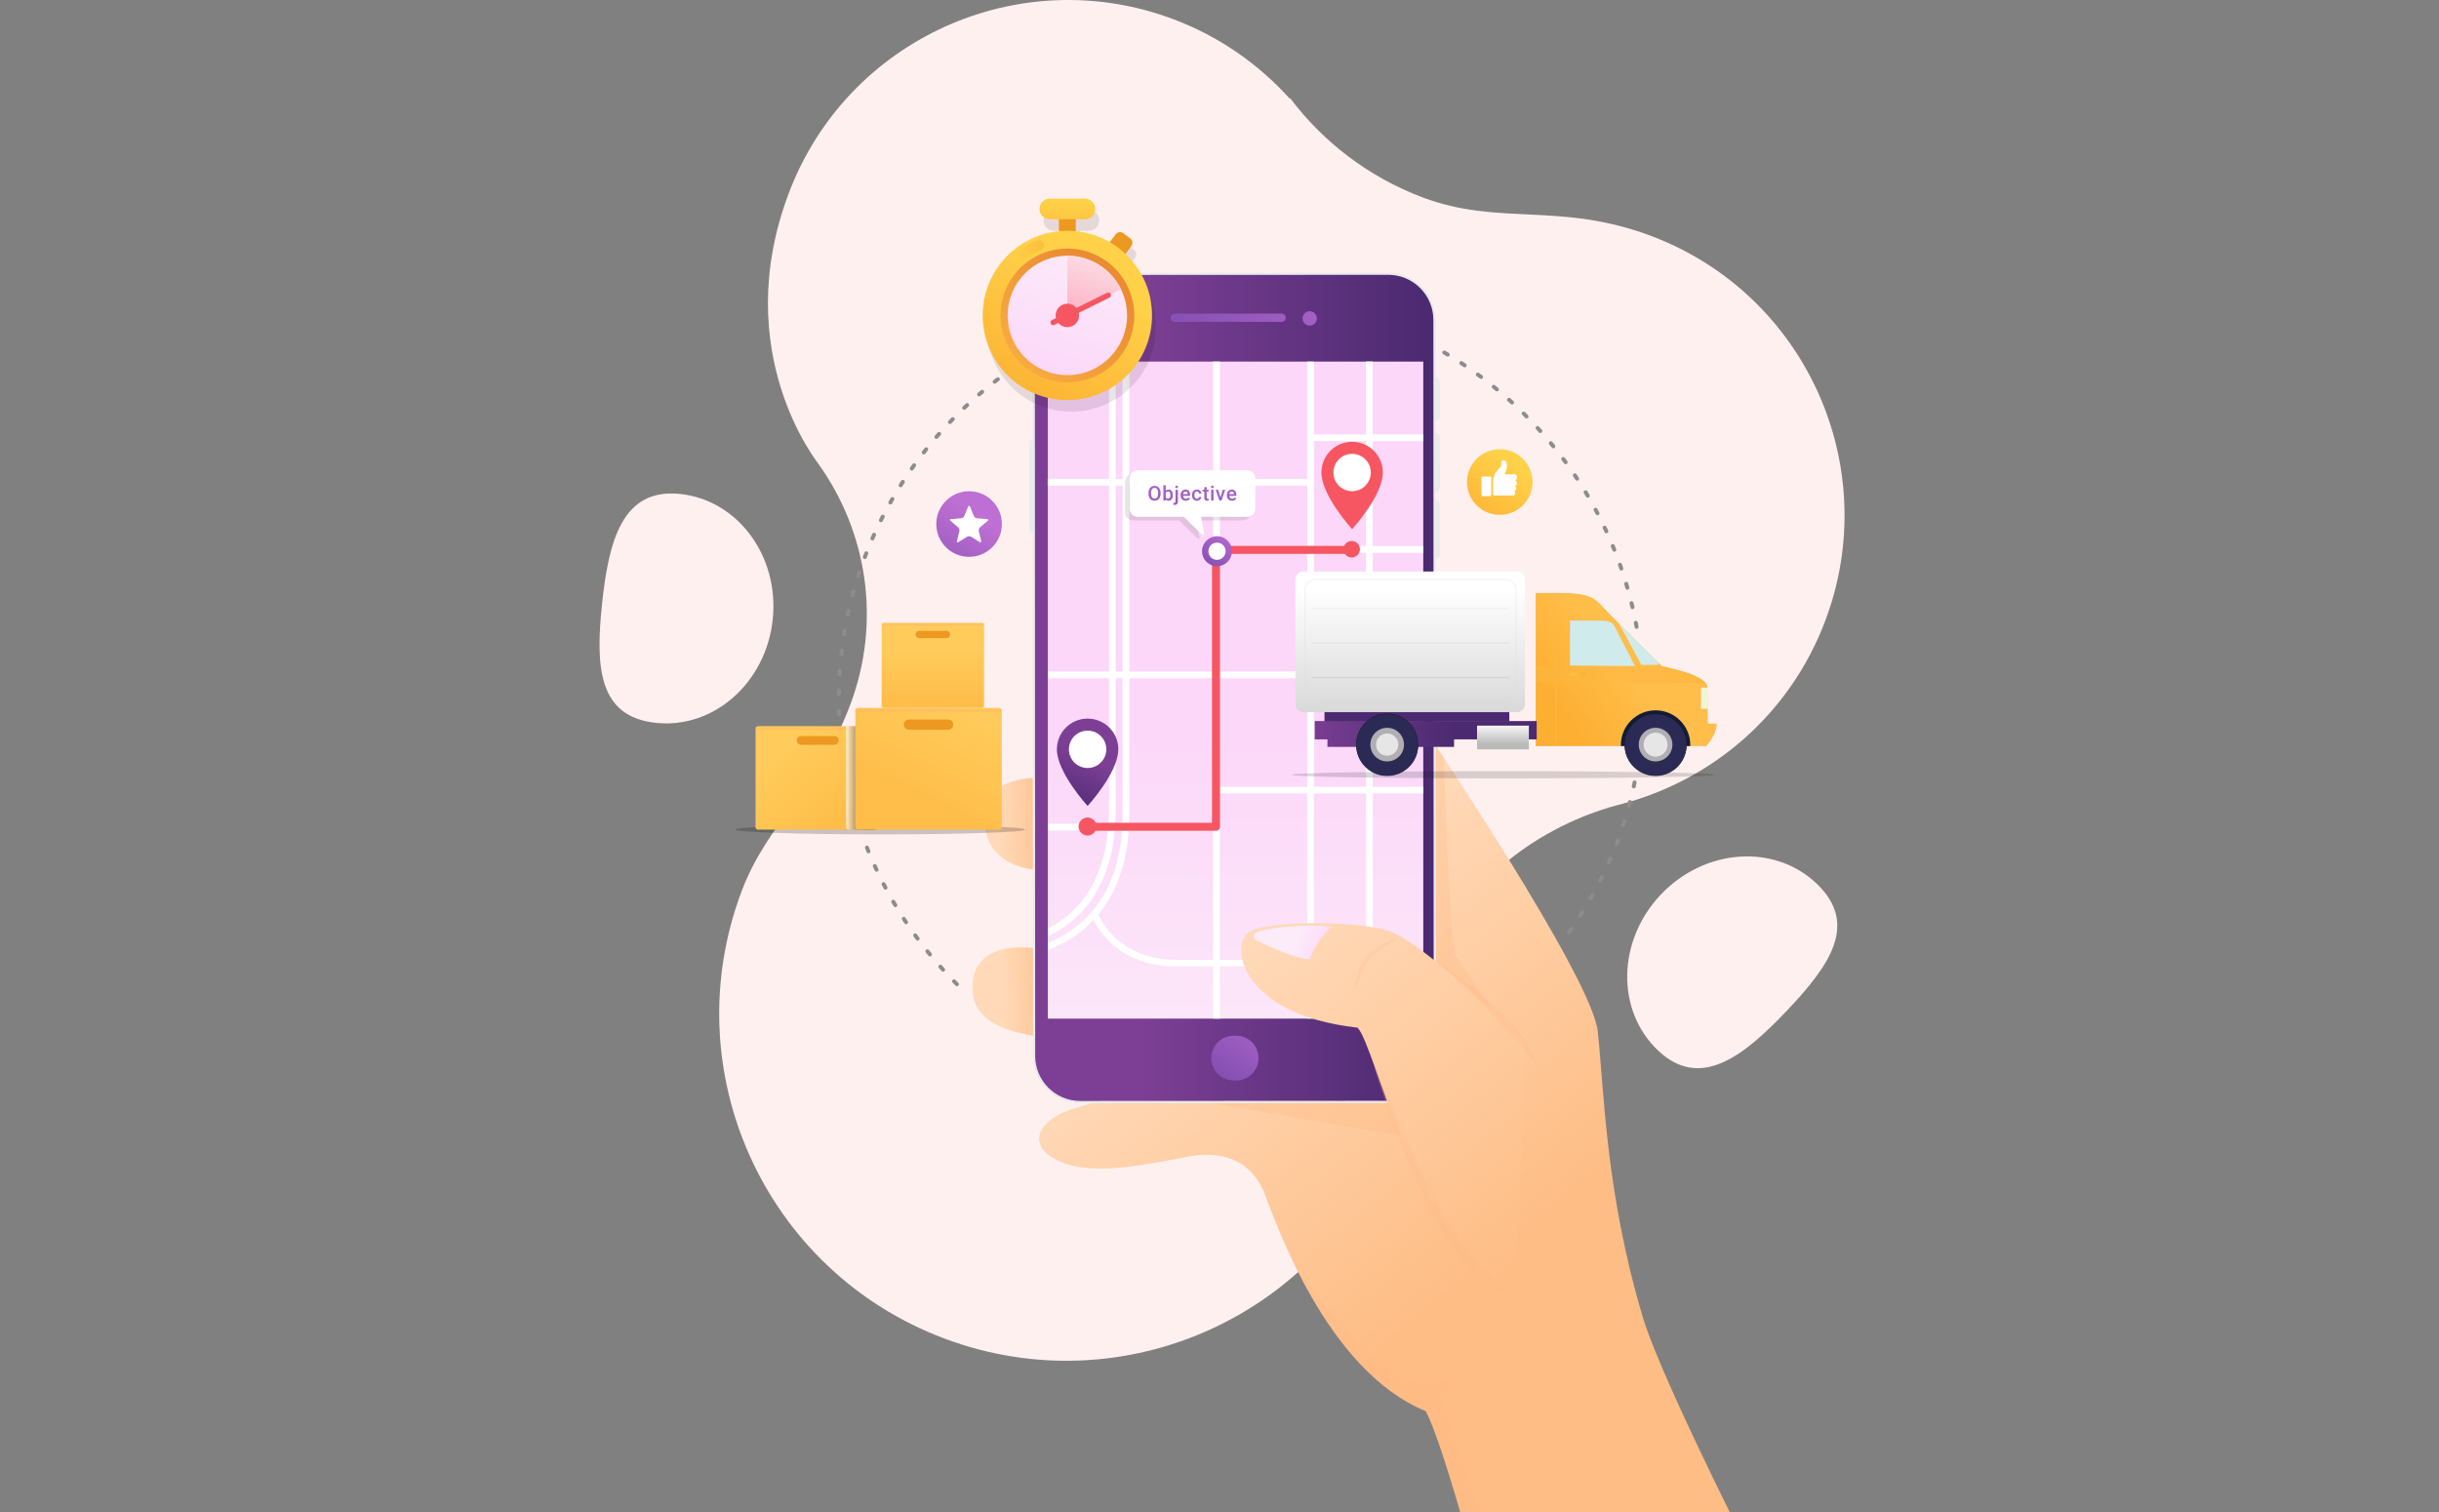 <svg width="358" height="222" viewBox="0 0 358 222" fill="none" xmlns="http://www.w3.org/2000/svg">
<rect x="0" y="0" width="358" height="222" fill="#808080" stroke="none"/>
<path d="M189.39 14.443C194.218 20.811 200.808 25.965 208.847 28.992C220.035 33.201 228.999 29.608 242.34 34.629C265.004 43.16 276.454 68.438 267.923 91.103C262.752 104.852 251.403 114.439 238.221 117.977C238.212 118.064 217.603 121.974 210.075 141.982C206.787 150.712 207.513 157.956 204.209 166.744C194.297 193.079 164.919 206.392 138.584 196.48C112.242 186.568 98.934 157.191 108.847 130.854C112.728 120.54 120.095 115.954 124.806 103.438C129.448 91.106 127.21 77.887 120.03 67.958C120.065 67.91 106.962 51.784 115.758 28.412C124.287 5.752 149.567 -5.709 172.238 2.823C179.007 5.37 184.75 9.435 189.288 14.459C189.319 14.45 189.355 14.446 189.39 14.443Z" fill="#FFF0F0"/>
<path d="M214.344 222C212.235 214.764 210.459 209.397 209.282 207.153C194.547 201.157 187.142 179.037 185.565 175.115C183.987 171.193 180.474 168.706 174.561 169.769C168.652 170.835 160.697 172.728 155.621 170.535C150.521 168.334 152.016 164.328 158.014 162.604C164.007 160.882 174.498 156.503 174.498 156.503L178.565 121.025C178.565 121.025 203.875 102.749 209.688 107.89C209.688 107.89 233.607 143.423 234.512 151.337C235.49 160.29 235.639 174.853 241.089 193.208C242.636 198.416 247.598 209.213 253.902 222H214.344Z" fill="url(#paint0_linear_878_10260)"/>
<path opacity="0.3" d="M209.69 107.89C209.69 107.89 210.542 109.153 211.926 111.25C212.215 120.338 212.9 138.902 213.695 140.249C214.75 142.034 219.14 148.239 219.14 148.239C219.14 148.239 211.213 141.352 207.762 138.572C205.023 136.362 206.178 115.491 206.767 106.983C207.977 106.987 208.98 107.26 209.69 107.89Z" fill="#FEB783"/>
<path opacity="0.3" d="M176.212 160.547L176.392 158.958L202.847 159.244L205.583 166.723L174.288 161.332C175.471 160.854 176.212 160.547 176.212 160.547Z" fill="#FEB783"/>
<path d="M151.843 114.2C151.843 114.2 144.804 114.09 144.489 119.488C144.175 124.889 147.808 127.236 151.829 127.647L153.038 127.643L152.931 114.51L151.843 114.2Z" fill="url(#paint1_linear_878_10260)"/>
<path d="M151.951 139.22C151.951 139.22 142.536 137.57 142.741 145.202C142.9 151.175 150.436 151.645 152.211 152.214L153.702 152.017L153.074 139.734L151.951 139.22Z" fill="url(#paint2_linear_878_10260)"/>
<path opacity="0.2" d="M203.156 201.021C204.375 198.559 208.203 197.383 208.348 197.363L208.53 197.421C208.53 197.421 204.735 199.367 203.559 201.455C203.41 201.725 203.199 202.232 202.986 202.783C202.934 202.672 202.878 202.554 202.828 202.46C202.759 202.431 202.693 202.395 202.626 202.368C202.761 201.928 202.932 201.473 203.156 201.021Z" fill="#FEB783"/>
<path d="M203.782 40.012C207.607 40.01 210.72 43.122 210.724 46.948L210.77 154.988C210.775 158.814 207.663 161.928 203.837 161.928L158.554 161.947C154.728 161.952 151.616 158.842 151.614 155.014L151.568 46.976C151.563 43.148 154.673 40.037 158.499 40.033L203.782 40.012Z" fill="#EBEBEB"/>
<path d="M151.063 77.397C151.066 77.852 151.294 78.222 151.575 78.219C151.857 78.224 152.084 77.851 152.082 77.393L152.077 65.263C152.08 64.807 151.848 64.435 151.568 64.436C151.286 64.438 151.061 64.807 151.059 65.263L151.063 77.397Z" fill="#EBEBEB"/>
<path d="M210.431 81.206C210.431 81.66 210.646 82.032 210.91 82.032C211.173 82.03 211.389 81.66 211.389 81.206L211.384 74.184C211.384 73.73 211.168 73.359 210.905 73.359C210.642 73.359 210.427 73.73 210.427 74.186L210.431 81.206Z" fill="#EBEBEB"/>
<path d="M210.426 71.432C210.426 71.887 210.642 72.258 210.905 72.258C211.169 72.256 211.383 71.885 211.384 71.432L211.38 64.411C211.382 63.957 211.163 63.586 210.901 63.586C210.636 63.586 210.424 63.957 210.424 64.411L210.426 71.432Z" fill="#EBEBEB"/>
<path d="M210.422 60.97C210.422 61.423 210.638 61.795 210.901 61.794C211.165 61.795 211.379 61.422 211.378 60.97L211.376 56.29C211.377 55.836 211.16 55.464 210.897 55.465C210.634 55.465 210.419 55.836 210.418 56.29L210.422 60.97Z" fill="#EBEBEB"/>
<path d="M151.944 155.014C151.944 158.652 154.921 161.622 158.554 161.622L203.836 161.598C207.471 161.598 210.443 158.623 210.441 154.986L210.394 46.947C210.39 43.312 207.417 40.34 203.782 40.344L158.499 40.363C154.863 40.365 151.891 43.338 151.896 46.974L151.944 155.014Z" fill="url(#paint3_linear_878_10260)"/>
<path d="M188.73 46.642C188.73 46.972 188.452 47.243 188.108 47.242L172.438 47.248C172.097 47.25 171.817 46.983 171.817 46.645C171.817 46.315 172.094 46.044 172.438 46.044L188.108 46.037C188.451 46.038 188.731 46.308 188.73 46.642Z" fill="url(#paint4_linear_878_10260)"/>
<path d="M193.294 46.743C193.294 47.328 192.822 47.797 192.242 47.801C191.658 47.8 191.188 47.328 191.188 46.746C191.188 46.166 191.658 45.692 192.242 45.692C192.822 45.692 193.294 46.164 193.294 46.743Z" fill="url(#paint5_linear_878_10260)"/>
<path d="M181.444 152.044C182.322 152.044 183.148 152.383 183.766 152.999C184.387 153.622 184.726 154.447 184.728 155.322C184.728 156.2 184.389 157.023 183.768 157.645C183.149 158.268 182.326 158.607 181.447 158.609H181.079C179.269 158.612 177.793 157.135 177.793 155.325C177.793 153.516 179.263 152.042 181.074 152.045L181.444 152.044Z" fill="url(#paint6_linear_878_10260)"/>
<path opacity="0.2" d="M212.395 207.901C212.85 209.258 214.807 214.734 217.427 222H214.343C212.234 214.764 210.459 209.397 209.282 207.153C200.42 203.545 194.213 194.109 190.327 186.304C193.672 190.83 200.83 200.011 205.361 202.115C209.62 204.093 214.14 202.335 214.731 202.088C214.236 202.303 211.038 203.861 212.395 207.901Z" fill="#FEB783"/>
<path d="M208.909 53.082H153.797V149.532H208.909V53.082Z" fill="url(#paint7_linear_878_10260)"/>
<path d="M208.892 64.757V63.771H201.491V53.072L200.504 53.073V63.771H192.861V53.077H191.875V70.305H179.056V53.083H178.069V70.305H165.761V53.089H164.774V70.305H163.771V53.089L162.784 53.09V70.305H153.783V71.291H162.784V98.575H153.796V99.562H162.784V118.874C162.784 119.578 162.759 120.26 162.716 120.929H153.805V121.915H162.635C161.961 128.785 158.933 133.668 153.811 136.31L153.812 137.452C159.555 134.728 162.928 129.449 163.626 121.916H164.691C164.292 127.543 162.399 131.978 159.043 135.116C157.575 136.489 155.815 137.591 153.812 138.421V139.489C156.083 138.6 158.067 137.377 159.716 135.836C159.985 135.584 160.243 135.323 160.494 135.057C161.779 137.507 165.137 141.886 172.726 141.886H178.068V149.535H179.054V141.886H191.875V149.53H192.861V141.886H200.504V149.526L201.491 149.525V141.886H208.926V140.899H201.491V116.49H208.914V115.504H201.491V99.561H208.907L208.906 98.574H201.491V81.153H208.9L208.899 80.167H201.491V64.757H208.892ZM163.771 71.29H164.774V98.574H163.771V71.29ZM163.704 120.928C163.745 120.259 163.771 119.576 163.771 118.873V99.561H164.774V119.612C164.774 120.058 164.765 120.496 164.748 120.928H163.704ZM178.07 140.898H172.728C165.294 140.898 162.24 136.423 161.201 134.259C163.835 131.087 165.336 126.949 165.68 121.914H178.07V140.898ZM178.07 120.928H165.736C165.754 120.496 165.761 120.057 165.761 119.612V99.561H178.069L178.07 120.928ZM178.07 98.574H165.761V71.29H178.069L178.07 98.574ZM179.056 71.29H191.876V80.166H179.056V71.29ZM179.056 81.153H191.876V97.147C191.174 97.329 190.626 97.876 190.44 98.575H179.056V81.153ZM191.876 140.898H179.056V116.49H191.876V140.898ZM191.876 115.504H179.056V99.561H190.427C190.601 100.279 191.16 100.845 191.875 101.03L191.876 115.504ZM192.38 100.116C192.195 100.116 192.025 100.063 191.876 99.978C191.705 99.881 191.564 99.737 191.473 99.562C191.399 99.42 191.35 99.26 191.35 99.089C191.35 98.902 191.406 98.728 191.494 98.575C191.585 98.419 191.715 98.289 191.874 98.199C192.023 98.115 192.193 98.062 192.378 98.062C192.553 98.062 192.716 98.11 192.861 98.188C193.027 98.278 193.167 98.412 193.263 98.575C193.35 98.728 193.405 98.901 193.405 99.089C193.405 99.26 193.36 99.42 193.284 99.562C193.189 99.744 193.043 99.893 192.862 99.99C192.719 100.068 192.555 100.116 192.38 100.116ZM200.505 140.898H192.862V116.49H200.505V140.898ZM200.505 115.504H192.862V101.037C193.586 100.857 194.154 100.287 194.331 99.561H200.505V115.504ZM200.505 98.574H194.318C194.132 97.868 193.573 97.317 192.863 97.139V81.153H200.506L200.505 98.574ZM200.505 80.167H192.862V64.757H200.505V80.167Z" fill="white"/>
<path d="M223.881 153.123C223.881 153.123 209.173 138.346 203.816 136.665C198.85 135.106 187.066 135.162 183.643 136.628C180.386 138.024 181.404 148.852 199.261 150.864C201.871 153.457 207.264 180.834 222.404 191.398L223.881 153.123Z" fill="url(#paint8_linear_878_10260)"/>
<path opacity="0.2" d="M206.823 167.997C210.356 176.395 215.386 185.651 222.801 190.826C222.801 190.826 217.985 188.96 215.246 185.57C208.425 177.126 204.978 166.221 202.282 158.663L201.597 156.256C201.597 156.259 205.234 164.223 206.823 167.997Z" fill="#FEB783"/>
<path opacity="0.2" d="M225.751 156.524L223.387 153.615C223.308 153.538 215.899 145.165 209.704 140.338C209.704 140.338 214.61 143.462 216.708 145.357C220.861 149.111 221.257 149.433 222.381 150.743C224.994 153.787 225.751 156.524 225.751 156.524Z" fill="#FEB783"/>
<path d="M184.602 136.755C187.211 135.942 192.892 135.687 195.573 136.04C193.813 137.214 192.59 139.804 192.297 140.785C190.903 140.968 186.294 139.073 184.282 137.931C183.763 137.596 184.081 136.918 184.602 136.755Z" fill="url(#paint9_linear_878_10260)"/>
<path opacity="0.2" d="M205.294 137.734C205.294 137.734 201.497 139.679 200.324 141.766C199.87 142.577 198.891 145.463 198.891 145.463C198.891 145.463 198.926 143.335 199.918 141.334C201.137 138.87 204.965 137.696 205.11 137.676L205.294 137.734Z" fill="#FEB783"/>
<path d="M193.956 69.365C193.956 72.755 198.465 77.68 198.465 77.68C198.465 77.68 202.973 72.784 202.973 69.365C202.973 66.875 200.956 64.857 198.465 64.857C195.974 64.857 193.956 66.876 193.956 69.365Z" fill="#F65662"/>
<path d="M198.464 72.109C199.979 72.109 201.208 70.88 201.208 69.365C201.208 67.85 199.979 66.622 198.464 66.622C196.949 66.622 195.72 67.85 195.72 69.365C195.72 70.88 196.949 72.109 198.464 72.109Z" fill="white"/>
<path d="M199.61 80.629C199.61 81.296 199.069 81.838 198.401 81.838C197.732 81.838 197.191 81.296 197.191 80.629C197.191 79.961 197.732 79.419 198.401 79.419C199.069 79.419 199.61 79.961 199.61 80.629Z" fill="#F65662"/>
<path d="M155.131 109.998C155.131 113.388 159.641 118.312 159.641 118.312C159.641 118.312 164.149 113.415 164.149 109.998C164.149 107.509 162.131 105.489 159.641 105.489C157.15 105.489 155.131 107.509 155.131 109.998Z" fill="url(#paint10_linear_878_10260)"/>
<path d="M156.897 109.998C156.897 111.513 158.125 112.742 159.641 112.742C161.157 112.742 162.385 111.513 162.385 109.998C162.385 108.483 161.157 107.254 159.641 107.254C158.124 107.254 156.897 108.483 156.897 109.998Z" fill="white"/>
<path d="M159.632 122.654C160.361 122.654 160.952 122.063 160.952 121.334C160.952 120.605 160.361 120.014 159.632 120.014C158.903 120.014 158.312 120.605 158.312 121.334C158.312 122.063 158.903 122.654 159.632 122.654Z" fill="#F65662"/>
<path d="M178.487 80.132C178.163 80.132 177.901 80.395 177.901 80.719C177.901 80.719 177.901 119.644 177.901 120.785C176.801 120.785 160.371 120.785 160.371 120.785C160.047 120.785 159.784 121.048 159.784 121.372C159.784 121.696 160.047 121.958 160.371 121.958H178.487C178.811 121.958 179.074 121.696 179.074 121.372C179.074 121.372 179.074 82.445 179.074 81.306C180.176 81.306 197.536 81.306 197.536 81.306C197.86 81.306 198.122 81.043 198.122 80.719C198.122 80.395 197.86 80.132 197.536 80.132H178.487Z" fill="#F65662"/>
<path d="M178.634 83.122C179.849 83.122 180.834 82.137 180.834 80.922C180.834 79.707 179.849 78.722 178.634 78.722C177.419 78.722 176.434 79.707 176.434 80.922C176.434 82.137 177.419 83.122 178.634 83.122Z" fill="url(#paint11_linear_878_10260)"/>
<path d="M179.899 80.922C179.899 81.621 179.333 82.187 178.634 82.187C177.935 82.187 177.369 81.621 177.369 80.922C177.369 80.223 177.935 79.657 178.634 79.657C179.333 79.657 179.899 80.224 179.899 80.922Z" fill="white"/>
<path opacity="0.15" d="M189.586 113.737C189.586 114.028 203.489 114.266 220.64 114.266C237.789 114.266 251.691 114.028 251.691 113.737C251.691 113.446 237.789 113.208 220.64 113.208C203.489 113.208 189.586 113.446 189.586 113.737Z" fill="black"/>
<path d="M235.462 109.428H250.417C250.618 109.191 251.894 107.616 251.886 106.392C251.886 106.363 251.886 106.336 251.885 106.305C250.677 106.305 250.677 106.305 250.675 106.305C250.628 106.305 250.586 106.266 250.586 106.218C250.586 106.218 250.514 101.808 250.514 100.825C250.556 99.97 248.351 98.937 246.134 98.407C243.909 97.856 243.909 97.856 243.909 97.856C243.87 97.829 236.765 90.916 234.964 88.889C233.55 87.299 231.779 87.136 228.281 87.136C227.457 87.136 226.541 87.145 225.509 87.146V109.427L235.462 109.428Z" fill="#C73338"/>
<path d="M225.415 87.056V109.522H235.46H250.459C250.459 109.522 252.107 107.623 251.965 106.216C250.673 106.216 250.673 106.216 250.673 106.216C250.673 106.216 250.603 101.807 250.603 100.826C250.603 99.852 248.378 98.871 246.155 98.32C243.929 97.768 243.929 97.768 243.929 97.768C243.929 97.768 236.824 90.85 235.029 88.834C233.237 86.812 230.869 87.056 225.415 87.056Z" fill="url(#paint12_linear_878_10260)"/>
<path opacity="0.3" d="M225.415 100.219V97.851H244.268C244.563 97.924 245.113 98.061 246.155 98.319C247.914 98.752 249.671 99.459 250.33 100.218L225.415 100.219Z" fill="url(#paint13_linear_878_10260)"/>
<path d="M192.98 105.847H225.558V108.538H213.43V109.644H194.844V108.538H192.98V105.847Z" fill="url(#paint14_linear_878_10260)"/>
<path d="M250.677 106.305V106.123H246.839V106.305H250.677Z" fill="url(#paint15_linear_878_10260)"/>
<path d="M236.89 91.934C236.567 91.268 235.614 91.184 234.44 91.184C234.405 91.184 234.371 91.184 234.335 91.184C234.165 91.184 233.991 91.187 233.814 91.187C232.563 91.187 230.932 91.187 230.531 91.187V97.616L239.836 97.676C239.421 96.869 237.278 92.706 236.89 91.934Z" fill="#C73338"/>
<path d="M249.762 103.98H250.553C250.534 102.875 250.519 101.657 250.516 101.041H249.762V103.98Z" fill="#C73338"/>
<path d="M224.23 109.827V106.702H216.985V109.827H224.23Z" fill="#CCCCCC"/>
<path d="M221.538 104.493H194.411V105.911H221.538V104.493Z" fill="url(#paint16_linear_878_10260)"/>
<path d="M199.065 109.309C199.065 111.822 201.1 113.853 203.611 113.853C206.122 113.853 208.16 111.822 208.16 109.309C208.16 106.798 206.122 104.762 203.611 104.762C201.101 104.762 199.065 106.798 199.065 109.309Z" fill="#0D0D0D"/>
<path d="M199.065 109.367C199.065 111.878 201.1 113.912 203.611 113.912C206.122 113.912 208.16 111.878 208.16 109.367C208.16 106.856 206.122 104.818 203.611 104.818C201.101 104.818 199.065 106.856 199.065 109.367Z" fill="#2B2A54"/>
<path opacity="0.6" d="M203.611 105.099C202.271 105.099 201.085 105.672 200.278 106.483C201.058 105.501 202.258 104.865 203.611 104.865C204.964 104.865 206.165 105.501 206.944 106.483C206.22 105.696 204.95 105.099 203.611 105.099Z" fill="#2B2A54"/>
<path d="M201.142 109.309C201.142 110.671 202.248 111.776 203.611 111.776C204.974 111.776 206.081 110.671 206.081 109.309C206.081 107.943 204.974 106.84 203.611 106.84C202.248 106.839 201.142 107.943 201.142 109.309Z" fill="#B1AFB3"/>
<path d="M201.979 109.309C201.979 110.212 202.71 110.943 203.612 110.943C204.515 110.943 205.249 110.212 205.249 109.309C205.249 108.406 204.515 107.673 203.612 107.673C202.71 107.673 201.979 108.406 201.979 109.309Z" fill="#E6E6E6"/>
<path d="M203.611 111.985C204.654 111.985 205.545 111.376 205.996 110.492C205.616 111.423 204.694 112.079 203.611 112.079C202.53 112.079 201.609 111.423 201.228 110.492C201.676 111.376 202.569 111.985 203.611 111.985Z" fill="#333333"/>
<path d="M243.008 104.275C245.821 104.275 248.101 106.555 248.101 109.367C248.101 109.419 248.095 109.47 248.095 109.522H237.922C237.922 109.47 237.915 109.419 237.915 109.367C237.916 106.555 240.198 104.275 243.008 104.275Z" fill="#121C38"/>
<path d="M238.462 109.309C238.462 111.822 240.497 113.853 243.008 113.853C245.521 113.853 247.557 111.822 247.557 109.309C247.557 106.798 245.521 104.762 243.008 104.762C240.498 104.762 238.462 106.798 238.462 109.309Z" fill="#0D0D0D"/>
<path d="M238.462 109.367C238.462 111.878 240.497 113.912 243.008 113.912C245.521 113.912 247.557 111.878 247.557 109.367C247.557 106.856 245.521 104.818 243.008 104.818C240.498 104.818 238.462 106.856 238.462 109.367Z" fill="#2B2A54"/>
<path opacity="0.6" d="M243.008 105.099C241.668 105.099 240.481 105.672 239.676 106.483C240.454 105.501 241.657 104.865 243.008 104.865C244.359 104.865 245.563 105.501 246.339 106.483C245.617 105.696 244.349 105.099 243.008 105.099Z" fill="#2B2A54"/>
<path d="M240.539 109.309C240.539 110.671 241.645 111.776 243.008 111.776C244.369 111.776 245.477 110.671 245.477 109.309C245.477 107.943 244.369 106.84 243.008 106.84C241.645 106.839 240.539 107.943 240.539 109.309Z" fill="#B1AFB3"/>
<path d="M241.249 109.309C241.249 110.281 242.038 111.068 243.008 111.068C243.979 111.068 244.77 110.281 244.77 109.309C244.77 108.336 243.979 107.548 243.008 107.548C242.038 107.548 241.249 108.336 241.249 109.309Z" fill="#E6E6E6"/>
<path d="M243.008 111.985C244.051 111.985 244.945 111.376 245.391 110.492C245.012 111.423 244.091 112.079 243.008 112.079C241.926 112.079 241.005 111.423 240.625 110.492C241.072 111.376 241.968 111.985 243.008 111.985Z" fill="#333333"/>
<path d="M228.561 109.313V90.968C228.561 90.918 228.52 90.88 228.471 90.88C228.42 90.88 228.379 90.919 228.379 90.968V109.313C228.379 109.36 228.42 109.404 228.471 109.404C228.52 109.404 228.561 109.36 228.561 109.313Z" fill="url(#paint17_linear_878_10260)"/>
<path d="M232.781 98.683H230.533V99.271H232.781V98.683Z" fill="url(#paint18_linear_878_10260)"/>
<path d="M250.643 104.073H249.67V100.951H250.604C250.606 101.544 250.624 102.885 250.643 104.073Z" fill="#F2F5D2"/>
<path d="M243.517 97.366L243.284 97.585H240.917L237.666 91.573C239.831 93.759 242.514 96.381 243.517 97.366Z" fill="#D0EBEB"/>
<path d="M239.983 97.768C239.983 97.768 237.399 92.749 236.969 91.891C236.537 91.035 235.247 91.095 233.813 91.095C232.377 91.095 230.439 91.095 230.439 91.095V97.706L239.983 97.768Z" fill="#D0EBEB"/>
<path d="M224.409 106.52H216.803V110.011H224.409V106.52Z" fill="url(#paint19_linear_878_10260)"/>
<path d="M190.147 103.376C190.147 104.021 190.676 104.549 191.321 104.549H222.663C223.308 104.549 223.837 104.021 223.837 103.376V85.066C223.837 84.42 223.308 83.892 222.663 83.892H191.321C190.676 83.892 190.147 84.42 190.147 85.066V103.376Z" fill="url(#paint20_linear_878_10260)"/>
<path opacity="0.3" d="M220.823 103.336H193.268C192.277 103.336 191.458 102.651 191.455 101.778V86.536C191.458 85.663 192.277 84.978 193.268 84.975H220.824C221.817 84.978 222.637 85.663 222.637 86.536L222.638 101.776C222.636 102.651 221.816 103.336 220.823 103.336ZM222.454 86.536C222.454 85.785 221.737 85.159 220.823 85.158H193.268C192.357 85.159 191.637 85.785 191.637 86.536V101.776C191.637 102.525 192.356 103.153 193.268 103.153H220.824C221.737 103.153 222.455 102.525 222.455 101.776L222.454 86.536Z" fill="#D9D9D9"/>
<path opacity="0.3" d="M221.544 89.234H192.575V89.415H221.544V89.234Z" fill="#D9D9D9"/>
<path opacity="0.3" d="M221.544 94.305H192.575V94.485H221.544V94.305Z" fill="#CCCCCC"/>
<path opacity="0.3" d="M221.544 99.375H192.575V99.558H221.544V99.375Z" fill="#B3B3B3"/>
<path opacity="0.2" d="M150.481 121.778C150.481 122.169 140.954 122.488 129.201 122.488C117.448 122.488 107.923 122.169 107.923 121.778C107.923 121.385 117.449 121.065 129.201 121.065C140.954 121.064 150.481 121.385 150.481 121.778Z" fill="black"/>
<path d="M129.164 121.439C129.164 121.628 129.01 121.782 128.821 121.782H111.245C111.057 121.782 110.902 121.628 110.902 121.439V106.942C110.902 106.754 111.057 106.602 111.245 106.602H128.823C129.011 106.602 129.165 106.754 129.165 106.942L129.164 121.439Z" fill="url(#paint21_linear_878_10260)"/>
<path d="M123.114 108.695C123.114 109.053 122.827 109.339 122.473 109.339H117.593C117.238 109.339 116.951 109.053 116.951 108.695C116.951 108.341 117.238 108.056 117.593 108.056H122.473C122.827 108.056 123.114 108.341 123.114 108.695Z" fill="#EC9821"/>
<path opacity="0.3" d="M110.902 106.942V107.157H129.165V106.942C129.165 106.878 129.142 106.823 129.112 106.772H110.956C110.924 106.824 110.902 106.878 110.902 106.942Z" fill="#FFAB70"/>
<path opacity="0.6" d="M128.728 121.439V106.942C128.728 106.754 128.575 106.602 128.386 106.602H124.17V121.378C124.17 121.598 124.352 121.782 124.572 121.782H128.386C128.574 121.782 128.728 121.628 128.728 121.439Z" fill="url(#paint22_linear_878_10260)"/>
<path d="M147.041 121.378C147.041 121.598 146.86 121.782 146.639 121.782H125.95C125.729 121.782 125.547 121.599 125.547 121.378V104.317C125.547 104.094 125.729 103.913 125.95 103.913H146.639C146.86 103.913 147.041 104.094 147.041 104.317V121.378Z" fill="url(#paint23_linear_878_10260)"/>
<path d="M139.921 106.381C139.921 106.798 139.582 107.136 139.164 107.136H133.421C133.005 107.136 132.666 106.799 132.666 106.381C132.666 105.965 133.005 105.624 133.421 105.624H139.164C139.582 105.624 139.921 105.964 139.921 106.381Z" fill="#EC9821"/>
<path opacity="0.3" d="M125.546 104.317V104.567H147.04V104.317C147.04 104.242 147.014 104.174 146.978 104.114H125.608C125.572 104.174 125.546 104.242 125.546 104.317Z" fill="#FFAB70"/>
<path d="M144.439 103.628C144.439 103.784 144.313 103.911 144.158 103.911H129.691C129.535 103.911 129.409 103.784 129.409 103.628V91.699C129.409 91.543 129.535 91.417 129.691 91.417H144.158C144.313 91.417 144.439 91.543 144.439 91.699V103.628Z" fill="url(#paint24_linear_878_10260)"/>
<path d="M139.461 93.143C139.461 93.435 139.225 93.67 138.932 93.67H134.916C134.625 93.67 134.389 93.435 134.389 93.143C134.389 92.851 134.625 92.614 134.916 92.614H138.932C139.225 92.615 139.461 92.851 139.461 93.143Z" fill="#EC9821"/>
<path opacity="0.3" d="M129.409 91.699V91.874H144.439V91.699C144.439 91.647 144.42 91.601 144.396 91.556H129.453C129.428 91.601 129.409 91.647 129.409 91.699Z" fill="#FFAB70"/>
<path opacity="0.1" d="M182.402 69.574H166.288C165.649 69.574 165.127 70.096 165.127 70.735V75.246C165.127 75.884 165.649 76.406 166.288 76.406H173.095C173.105 76.436 175.638 78.918 175.638 78.918C175.992 79.288 176.115 79.064 176.074 78.821C176.074 78.821 175.584 76.436 175.593 76.406H182.401C183.04 76.406 183.562 75.884 183.562 75.246V70.735C183.563 70.096 183.041 69.574 182.402 69.574Z" fill="black"/>
<path d="M183.087 69.037H166.973C166.335 69.037 165.812 69.559 165.812 70.197V74.708C165.812 75.347 166.335 75.869 166.973 75.869H173.781C173.79 75.898 176.324 78.38 176.324 78.38C176.677 78.752 176.8 78.527 176.759 78.284C176.759 78.284 176.27 75.898 176.278 75.869H183.087C183.725 75.869 184.247 75.347 184.247 74.708V70.197C184.247 69.559 183.725 69.037 183.087 69.037Z" fill="white"/>
<path d="M170.352 72.467C170.352 72.629 170.331 72.774 170.287 72.902C170.245 73.03 170.185 73.139 170.109 73.228C170.031 73.317 169.939 73.386 169.831 73.434C169.723 73.482 169.603 73.505 169.47 73.505C169.34 73.505 169.221 73.482 169.111 73.434C169.003 73.386 168.91 73.317 168.832 73.228C168.753 73.139 168.692 73.03 168.649 72.902C168.606 72.774 168.584 72.629 168.584 72.467V72.359C168.584 72.197 168.606 72.051 168.649 71.923C168.692 71.794 168.752 71.685 168.831 71.596C168.908 71.506 169.001 71.438 169.109 71.389C169.217 71.343 169.337 71.318 169.467 71.318C169.598 71.318 169.719 71.343 169.828 71.389C169.938 71.438 170.03 71.506 170.108 71.596C170.185 71.685 170.245 71.794 170.287 71.923C170.331 72.051 170.352 72.197 170.352 72.359V72.467ZM169.982 72.355C169.982 72.236 169.97 72.131 169.948 72.04C169.925 71.948 169.892 71.872 169.847 71.811C169.804 71.75 169.75 71.703 169.686 71.671C169.622 71.639 169.55 71.623 169.469 71.623C169.391 71.623 169.319 71.639 169.256 71.671C169.192 71.703 169.138 71.749 169.094 71.811C169.049 71.873 169.015 71.949 168.992 72.04C168.968 72.131 168.956 72.236 168.956 72.355V72.467C168.956 72.585 168.968 72.691 168.992 72.782C169.015 72.875 169.05 72.951 169.095 73.014C169.141 73.076 169.195 73.122 169.258 73.154C169.321 73.186 169.393 73.203 169.473 73.203C169.637 73.203 169.763 73.14 169.851 73.015C169.94 72.89 169.983 72.707 169.983 72.468L169.982 72.355Z" fill="url(#paint25_linear_878_10260)"/>
<path d="M172.151 72.7C172.151 72.818 172.138 72.926 172.111 73.024C172.084 73.123 172.044 73.207 171.992 73.279C171.941 73.35 171.876 73.406 171.8 73.446C171.723 73.486 171.634 73.505 171.533 73.505C171.437 73.505 171.353 73.489 171.282 73.454C171.211 73.419 171.151 73.369 171.1 73.305L171.083 73.476H170.76V71.23H171.116V72.046C171.165 71.987 171.225 71.942 171.292 71.911C171.36 71.88 171.438 71.864 171.53 71.864C171.632 71.864 171.722 71.884 171.799 71.922C171.876 71.962 171.941 72.017 171.992 72.088C172.045 72.159 172.084 72.244 172.111 72.344C172.137 72.443 172.151 72.551 172.151 72.669V72.7ZM171.794 72.67C171.794 72.601 171.789 72.535 171.777 72.473C171.767 72.41 171.747 72.355 171.72 72.308C171.693 72.263 171.655 72.225 171.611 72.197C171.566 72.169 171.509 72.156 171.441 72.156C171.357 72.156 171.29 72.174 171.238 72.21C171.185 72.246 171.144 72.296 171.116 72.358V73.01C171.144 73.071 171.185 73.122 171.238 73.159C171.29 73.197 171.36 73.216 171.443 73.216C171.509 73.216 171.564 73.203 171.608 73.176C171.653 73.149 171.689 73.112 171.718 73.067C171.745 73.021 171.766 72.966 171.776 72.903C171.788 72.841 171.794 72.773 171.794 72.702V72.67Z" fill="url(#paint26_linear_878_10260)"/>
<path d="M172.894 71.893V73.617C172.894 73.779 172.852 73.902 172.773 73.988C172.693 74.073 172.574 74.116 172.419 74.116C172.389 74.116 172.356 74.113 172.323 74.11C172.29 74.105 172.26 74.099 172.23 74.091V73.809C172.252 73.814 172.273 73.817 172.296 73.819C172.32 73.821 172.34 73.822 172.357 73.822C172.416 73.822 172.46 73.806 172.492 73.775C172.524 73.744 172.539 73.691 172.539 73.617V71.893H172.894ZM172.507 71.482C172.507 71.428 172.525 71.382 172.559 71.346C172.593 71.31 172.644 71.292 172.708 71.292C172.773 71.292 172.822 71.31 172.857 71.346C172.892 71.382 172.91 71.427 172.91 71.482C172.91 71.536 172.892 71.581 172.857 71.616C172.822 71.651 172.773 71.669 172.708 71.669C172.644 71.669 172.594 71.651 172.559 71.616C172.525 71.581 172.507 71.536 172.507 71.482Z" fill="url(#paint27_linear_878_10260)"/>
<path d="M174.046 73.504C173.928 73.504 173.824 73.485 173.73 73.447C173.636 73.407 173.557 73.354 173.492 73.285C173.426 73.217 173.376 73.136 173.342 73.042C173.306 72.948 173.288 72.847 173.288 72.739V72.68C173.288 72.556 173.306 72.443 173.344 72.341C173.381 72.24 173.432 72.155 173.495 72.084C173.56 72.014 173.636 71.96 173.723 71.92C173.811 71.881 173.904 71.862 174.005 71.862C174.12 71.862 174.221 71.881 174.305 71.92C174.39 71.959 174.46 72.013 174.515 72.082C174.57 72.151 174.612 72.233 174.639 72.329C174.666 72.424 174.681 72.53 174.681 72.644V72.795H173.647C173.651 72.858 173.664 72.914 173.685 72.966C173.707 73.017 173.735 73.062 173.771 73.099C173.807 73.137 173.85 73.166 173.899 73.187C173.948 73.21 174.005 73.219 174.067 73.219C174.155 73.219 174.231 73.201 174.296 73.167C174.361 73.132 174.418 73.084 174.465 73.023L174.657 73.206C174.632 73.244 174.6 73.281 174.562 73.316C174.524 73.352 174.481 73.383 174.431 73.412C174.38 73.438 174.324 73.461 174.26 73.478C174.196 73.497 174.124 73.504 174.046 73.504ZM174.003 72.149C173.906 72.149 173.827 72.183 173.768 72.251C173.708 72.319 173.669 72.414 173.653 72.536H174.33V72.51C174.327 72.463 174.319 72.418 174.307 72.375C174.296 72.332 174.277 72.293 174.251 72.259C174.226 72.225 174.194 72.199 174.152 72.179C174.111 72.159 174.062 72.149 174.003 72.149Z" fill="url(#paint28_linear_878_10260)"/>
<path d="M175.682 73.221C175.724 73.221 175.765 73.216 175.803 73.201C175.84 73.189 175.873 73.17 175.9 73.146C175.928 73.122 175.951 73.095 175.968 73.061C175.985 73.028 175.994 72.991 175.996 72.951H176.332C176.33 73.028 176.31 73.099 176.276 73.167C176.242 73.234 176.195 73.293 176.136 73.343C176.079 73.393 176.01 73.433 175.934 73.462C175.857 73.49 175.775 73.505 175.687 73.505C175.565 73.505 175.459 73.484 175.369 73.443C175.278 73.401 175.203 73.345 175.143 73.272C175.083 73.199 175.039 73.116 175.009 73.02C174.98 72.922 174.966 72.82 174.966 72.712V72.659C174.966 72.551 174.981 72.448 175.009 72.352C175.039 72.256 175.083 72.171 175.143 72.098C175.203 72.026 175.278 71.969 175.367 71.926C175.458 71.884 175.563 71.864 175.685 71.864C175.78 71.864 175.867 71.878 175.946 71.907C176.025 71.936 176.091 71.978 176.148 72.029C176.204 72.082 176.248 72.145 176.279 72.218C176.311 72.292 176.329 72.372 176.331 72.46H175.995C175.993 72.418 175.985 72.378 175.971 72.339C175.955 72.301 175.934 72.267 175.907 72.24C175.88 72.212 175.847 72.19 175.811 72.174C175.772 72.157 175.73 72.149 175.682 72.149C175.609 72.149 175.55 72.164 175.504 72.193C175.457 72.223 175.42 72.263 175.392 72.31C175.365 72.358 175.346 72.412 175.336 72.474C175.325 72.535 175.32 72.597 175.32 72.659V72.711C175.32 72.775 175.325 72.838 175.336 72.899C175.346 72.96 175.365 73.014 175.392 73.062C175.419 73.11 175.457 73.147 175.502 73.178C175.549 73.207 175.608 73.221 175.682 73.221Z" fill="url(#paint29_linear_878_10260)"/>
<path d="M177.121 71.508V71.893H177.4V72.157H177.121V73.041C177.121 73.077 177.124 73.106 177.132 73.129C177.14 73.151 177.151 73.169 177.166 73.18C177.18 73.192 177.198 73.2 177.218 73.205C177.238 73.21 177.26 73.212 177.285 73.212C177.309 73.212 177.333 73.21 177.356 73.206C177.38 73.203 177.397 73.2 177.409 73.197V73.471C177.381 73.478 177.348 73.487 177.311 73.494C177.273 73.501 177.229 73.504 177.176 73.504C177.117 73.504 177.063 73.497 177.013 73.481C176.963 73.464 176.919 73.44 176.882 73.404C176.846 73.369 176.818 73.323 176.797 73.267C176.776 73.211 176.766 73.142 176.766 73.059V72.155H176.506V71.891H176.766V71.506H177.121V71.508Z" fill="url(#paint30_linear_878_10260)"/>
<path d="M177.747 71.482C177.747 71.428 177.765 71.382 177.799 71.346C177.833 71.31 177.882 71.292 177.947 71.292C178.011 71.292 178.061 71.31 178.096 71.346C178.131 71.382 178.149 71.427 178.149 71.482C178.149 71.536 178.131 71.581 178.096 71.616C178.061 71.651 178.011 71.669 177.947 71.669C177.882 71.669 177.833 71.651 177.799 71.616C177.764 71.581 177.747 71.536 177.747 71.482ZM178.124 73.476H177.768V71.893H178.124V73.476Z" fill="url(#paint31_linear_878_10260)"/>
<path d="M179.144 73.025L179.478 71.893H179.845L179.297 73.476H178.989L178.436 71.893H178.805L179.144 73.025Z" fill="url(#paint32_linear_878_10260)"/>
<path d="M180.84 73.504C180.723 73.504 180.617 73.485 180.525 73.447C180.432 73.407 180.351 73.354 180.285 73.285C180.22 73.217 180.17 73.136 180.135 73.042C180.1 72.948 180.083 72.847 180.083 72.739V72.68C180.083 72.556 180.101 72.443 180.139 72.341C180.176 72.24 180.227 72.155 180.291 72.084C180.356 72.014 180.431 71.96 180.519 71.92C180.606 71.881 180.7 71.862 180.801 71.862C180.916 71.862 181.015 71.881 181.1 71.92C181.184 71.959 181.255 72.013 181.31 72.082C181.365 72.151 181.407 72.233 181.433 72.329C181.46 72.424 181.474 72.53 181.474 72.644V72.795H180.441C180.446 72.858 180.459 72.914 180.48 72.966C180.501 73.017 180.529 73.062 180.566 73.099C180.602 73.137 180.644 73.166 180.694 73.187C180.743 73.21 180.798 73.219 180.862 73.219C180.948 73.219 181.026 73.201 181.09 73.167C181.155 73.132 181.212 73.084 181.261 73.023L181.451 73.206C181.426 73.244 181.394 73.281 181.357 73.316C181.32 73.352 181.277 73.383 181.226 73.412C181.176 73.438 181.12 73.461 181.055 73.478C180.991 73.497 180.919 73.504 180.84 73.504ZM180.798 72.149C180.701 72.149 180.622 72.183 180.562 72.251C180.502 72.319 180.464 72.414 180.447 72.536H181.126V72.51C181.122 72.463 181.115 72.418 181.102 72.375C181.09 72.332 181.072 72.293 181.046 72.259C181.02 72.225 180.988 72.199 180.947 72.179C180.906 72.159 180.857 72.149 180.798 72.149Z" fill="url(#paint33_linear_878_10260)"/>
<path opacity="0.1" d="M165.782 38.967L166.1 38.541L166.649 37.805C166.911 37.452 166.838 36.949 166.486 36.685L165.464 35.923C165.112 35.66 164.608 35.733 164.345 36.086L163.479 37.246C161.983 36.378 160.296 35.804 158.487 35.627V33.881H159.829C160.668 33.881 161.348 33.2 161.348 32.361C161.348 31.521 160.668 30.841 159.829 30.841H154.682C153.842 30.841 153.162 31.522 153.162 32.361C153.162 33.2 153.842 33.881 154.682 33.881H156.024V35.626C149.738 36.244 144.826 41.544 144.826 47.993C144.826 54.858 150.391 60.422 157.255 60.422C164.12 60.422 169.685 54.857 169.685 47.993C169.684 44.434 168.179 41.233 165.782 38.967Z" fill="black"/>
<path d="M157.901 31.349H155.438V34.212H157.901V31.349Z" fill="#EC9821"/>
<path d="M165.019 37.515C164.757 37.868 164.254 37.94 163.903 37.677L162.879 36.914C162.528 36.651 162.455 36.148 162.718 35.795L163.759 34.401C164.022 34.047 164.525 33.976 164.877 34.237L165.899 35C166.251 35.264 166.324 35.767 166.062 36.12L165.019 37.515Z" fill="#EC9821"/>
<path opacity="0.3" d="M165.445 36.778L163.366 35.225C163.315 35.188 163.254 35.179 163.201 35.148L162.718 35.795C162.455 36.148 162.528 36.65 162.879 36.914L163.903 37.677C164.254 37.94 164.759 37.868 165.019 37.515L165.513 36.854C165.486 36.832 165.473 36.799 165.445 36.778Z" fill="#EC9821"/>
<path d="M169.097 46.307C169.097 53.172 163.532 58.736 156.667 58.736C149.804 58.736 144.239 53.171 144.239 46.307C144.239 39.443 149.804 33.878 156.667 33.878C163.534 33.878 169.097 39.443 169.097 46.307Z" fill="url(#paint34_linear_878_10260)"/>
<path d="M166.486 46.307C166.486 51.73 162.09 56.124 156.667 56.124C151.246 56.124 146.85 51.729 146.85 46.307C146.85 40.885 151.246 36.489 156.667 36.489C162.091 36.489 166.486 40.885 166.486 46.307Z" fill="url(#paint35_linear_878_10260)"/>
<path d="M165.431 46.307C165.431 51.147 161.508 55.07 156.668 55.07C151.83 55.07 147.907 51.147 147.907 46.307C147.907 41.468 151.83 37.544 156.668 37.544C161.508 37.544 165.431 41.468 165.431 46.307Z" fill="url(#paint36_linear_878_10260)"/>
<path opacity="0.4" d="M157.901 31.524H155.438V32.671H157.901V31.524Z" fill="#EC9821"/>
<path d="M160.762 30.675C160.762 31.514 160.081 32.194 159.242 32.194H154.095C153.256 32.194 152.575 31.514 152.575 30.675C152.575 29.834 153.256 29.155 154.095 29.155H159.242C160.081 29.155 160.762 29.835 160.762 30.675Z" fill="url(#paint37_linear_878_10260)"/>
<g opacity="0.6">
<path d="M153.228 35.83C153.31 36.26 153.026 36.674 152.615 36.815C151.759 37.104 150.965 37.561 150.286 38.158C149.961 38.443 149.459 38.48 149.129 38.195C148.798 37.912 148.831 37.338 149.246 36.972C150.084 36.238 151.057 35.676 152.112 35.319C152.636 35.142 153.148 35.403 153.228 35.83Z" fill="url(#paint38_linear_878_10260)"/>
</g>
<path d="M164.532 42.458C163.105 39.551 160.125 37.544 156.668 37.544V46.307L164.532 42.458Z" fill="url(#paint39_linear_878_10260)"/>
<path d="M162.496 42.977L154.41 46.982C154.213 47.079 154.132 47.319 154.229 47.517C154.326 47.714 154.567 47.795 154.764 47.696L162.85 43.69C163.048 43.593 163.128 43.353 163.03 43.155C162.933 42.959 162.694 42.878 162.496 42.977Z" fill="#F65662"/>
<path d="M155.903 44.761C155.052 45.184 154.703 46.219 155.125 47.07C155.546 47.919 156.581 48.269 157.432 47.848C158.281 47.426 158.631 46.392 158.211 45.539C157.788 44.69 156.753 44.34 155.903 44.761Z" fill="#F65662"/>
<path d="M156.258 45.477C156.715 45.252 157.268 45.438 157.495 45.895C157.72 46.351 157.534 46.907 157.077 47.133C156.621 47.358 156.068 47.172 155.841 46.715C155.614 46.258 155.802 45.704 156.258 45.477Z" fill="#F65662"/>
<path d="M147.06 76.928C147.06 79.587 144.902 81.742 142.244 81.742C139.585 81.742 137.429 79.587 137.429 76.928C137.429 74.267 139.586 72.111 142.244 72.111C144.902 72.111 147.06 74.268 147.06 76.928Z" fill="url(#paint40_linear_878_10260)"/>
<path d="M142.11 74.376C142.184 74.198 142.305 74.198 142.379 74.376L142.94 75.735C143.014 75.913 143.232 76.072 143.424 76.087L144.891 76.198C145.084 76.214 145.121 76.328 144.973 76.454L143.855 77.408C143.707 77.534 143.624 77.791 143.67 77.979L144.016 79.409C144.061 79.597 143.963 79.669 143.797 79.567L142.545 78.796C142.38 78.695 142.11 78.695 141.944 78.796L140.692 79.567C140.527 79.667 140.428 79.597 140.474 79.409L140.819 77.979C140.865 77.791 140.782 77.534 140.634 77.408L139.516 76.454C139.369 76.329 139.406 76.214 139.599 76.198L141.064 76.087C141.257 76.072 141.476 75.913 141.549 75.735L142.11 74.376Z" fill="white"/>
<path d="M146.466 55.38C146.404 55.38 146.343 55.401 146.29 55.439C146.182 55.519 146.079 55.601 145.973 55.681L145.821 55.801C145.694 55.9 145.67 56.085 145.77 56.214C145.828 56.288 145.915 56.328 146.001 56.328C146.047 56.328 146.093 56.317 146.135 56.295C146.315 56.155 146.493 56.018 146.675 55.879C146.777 55.778 146.791 55.614 146.702 55.497C146.643 55.42 146.555 55.38 146.466 55.38ZM144.165 57.222C144.098 57.222 144.031 57.244 143.976 57.291C143.826 57.418 143.675 57.547 143.523 57.676C143.4 57.78 143.386 57.965 143.491 58.087C143.549 58.155 143.632 58.19 143.714 58.19C143.771 58.19 143.828 58.173 143.877 58.141C144.045 57.997 144.213 57.853 144.382 57.712C144.477 57.605 144.483 57.441 144.388 57.327C144.331 57.258 144.248 57.222 144.165 57.222ZM141.957 59.178C141.886 59.178 141.814 59.204 141.759 59.255L141.597 59.403C141.508 59.488 141.416 59.572 141.325 59.659C141.208 59.771 141.203 59.956 141.314 60.073C141.372 60.134 141.449 60.165 141.527 60.165C141.594 60.165 141.661 60.141 141.716 60.096C141.874 59.946 142.033 59.798 142.192 59.649C142.279 59.537 142.274 59.379 142.176 59.272C142.115 59.21 142.036 59.178 141.957 59.178ZM139.851 61.236C139.775 61.236 139.698 61.266 139.641 61.325L139.477 61.492C139.394 61.577 139.31 61.661 139.228 61.746C139.115 61.861 139.119 62.047 139.235 62.16C139.292 62.215 139.366 62.242 139.44 62.242C139.517 62.242 139.593 62.213 139.65 62.154C139.663 62.141 139.675 62.128 139.688 62.115C139.823 61.974 139.957 61.836 140.092 61.697C140.173 61.583 140.16 61.422 140.055 61.32C139.999 61.264 139.925 61.236 139.851 61.236ZM137.848 63.401C137.767 63.401 137.685 63.434 137.627 63.5L137.547 63.589C137.442 63.709 137.339 63.829 137.235 63.948C137.13 64.07 137.144 64.255 137.267 64.36C137.322 64.408 137.39 64.431 137.458 64.431C137.53 64.431 137.601 64.405 137.657 64.354C137.8 64.188 137.946 64.019 138.092 63.853C138.172 63.735 138.154 63.574 138.043 63.475C137.986 63.425 137.917 63.401 137.848 63.401ZM135.951 65.657C135.865 65.657 135.78 65.696 135.721 65.768C135.646 65.865 135.574 65.959 135.498 66.055L135.358 66.233C135.258 66.36 135.28 66.544 135.407 66.644C135.461 66.687 135.525 66.708 135.59 66.708C135.663 66.708 135.733 66.683 135.788 66.631C135.924 66.457 136.061 66.284 136.198 66.111C136.279 65.984 136.253 65.817 136.133 65.722C136.079 65.679 136.015 65.657 135.951 65.657ZM134.174 68.009C134.082 68.009 133.993 68.051 133.935 68.129C133.853 68.245 133.773 68.359 133.691 68.475L133.593 68.618C133.501 68.75 133.535 68.933 133.668 69.026C133.719 69.061 133.777 69.079 133.834 69.079C133.911 69.079 133.987 69.048 134.042 68.991C134.167 68.812 134.294 68.634 134.421 68.457C134.503 68.328 134.47 68.153 134.345 68.063C134.293 68.026 134.233 68.009 134.174 68.009ZM132.515 70.446C132.418 70.446 132.323 70.493 132.267 70.582C132.184 70.711 132.102 70.843 132.018 70.974L131.95 71.082C131.864 71.218 131.905 71.399 132.042 71.486C132.092 71.515 132.145 71.53 132.199 71.53C132.281 71.53 132.362 71.495 132.419 71.432C132.539 71.243 132.66 71.053 132.781 70.866C132.843 70.735 132.801 70.574 132.675 70.493C132.625 70.461 132.569 70.446 132.515 70.446ZM130.982 72.962C130.881 72.962 130.782 73.015 130.727 73.108C130.628 73.279 130.53 73.453 130.434 73.624C130.355 73.765 130.404 73.944 130.546 74.024C130.592 74.05 130.641 74.062 130.689 74.062C130.779 74.062 130.867 74.019 130.922 73.944C131.031 73.748 131.141 73.557 131.254 73.362C131.305 73.23 131.255 73.075 131.128 73.001C131.083 72.975 131.032 72.962 130.982 72.962ZM129.573 75.554C129.467 75.554 129.363 75.613 129.312 75.713C129.22 75.889 129.131 76.065 129.042 76.241C128.969 76.385 129.028 76.561 129.172 76.633C129.214 76.654 129.26 76.664 129.305 76.664C129.402 76.664 129.495 76.618 129.55 76.533C129.65 76.334 129.748 76.139 129.849 75.94C129.896 75.805 129.837 75.653 129.706 75.586C129.665 75.564 129.618 75.554 129.573 75.554ZM128.299 78.212C128.186 78.212 128.078 78.277 128.028 78.386C127.995 78.456 127.962 78.529 127.929 78.602C127.88 78.71 127.831 78.816 127.784 78.923C127.719 79.071 127.787 79.245 127.936 79.311C127.975 79.327 128.015 79.335 128.054 79.335C128.166 79.335 128.273 79.271 128.321 79.16C128.331 79.141 128.34 79.119 128.348 79.1C128.425 78.926 128.501 78.753 128.579 78.581C128.617 78.445 128.551 78.299 128.419 78.238C128.38 78.221 128.339 78.212 128.299 78.212ZM127.155 80.929C127.037 80.929 126.927 80.999 126.883 81.116C126.81 81.299 126.737 81.482 126.667 81.667C126.609 81.819 126.685 81.987 126.837 82.045C126.872 82.059 126.907 82.065 126.942 82.065C127.057 82.065 127.164 81.996 127.211 81.884C127.286 81.685 127.364 81.485 127.441 81.287C127.473 81.148 127.4 81.003 127.264 80.95C127.228 80.936 127.191 80.929 127.155 80.929ZM126.15 83.701C126.028 83.701 125.913 83.778 125.873 83.901C125.81 84.087 125.749 84.275 125.688 84.462C125.639 84.616 125.723 84.782 125.877 84.832C125.907 84.843 125.939 84.847 125.97 84.847C126.082 84.847 126.187 84.782 126.234 84.676C126.302 84.465 126.371 84.254 126.441 84.042C126.464 83.903 126.383 83.763 126.245 83.716C126.214 83.706 126.182 83.701 126.15 83.701ZM125.287 86.522C125.157 86.522 125.039 86.608 125.003 86.737C124.951 86.927 124.899 87.117 124.85 87.307C124.81 87.463 124.904 87.625 125.06 87.667C125.085 87.674 125.111 87.678 125.135 87.678C125.249 87.678 125.353 87.61 125.399 87.505C125.456 87.294 125.513 87.084 125.572 86.873C125.602 86.723 125.513 86.575 125.364 86.534C125.338 86.525 125.312 86.522 125.287 86.522ZM124.566 89.379C124.431 89.379 124.309 89.473 124.28 89.609C124.252 89.739 124.223 89.868 124.195 89.997L124.155 90.187C124.122 90.345 124.225 90.501 124.382 90.535C124.403 90.54 124.424 90.542 124.445 90.542C124.565 90.542 124.673 90.467 124.715 90.353C124.761 90.139 124.808 89.927 124.856 89.714C124.877 89.565 124.78 89.419 124.628 89.385C124.607 89.382 124.586 89.379 124.566 89.379ZM123.99 92.272C123.849 92.272 123.725 92.372 123.7 92.516C123.677 92.659 123.653 92.805 123.632 92.948L123.606 93.103C123.58 93.263 123.688 93.413 123.848 93.437C123.864 93.441 123.88 93.441 123.895 93.441C124.02 93.441 124.134 93.36 124.174 93.241C124.209 93.025 124.246 92.811 124.282 92.596C124.298 92.443 124.192 92.303 124.039 92.277C124.023 92.273 124.006 92.272 123.99 92.272ZM123.562 95.188C123.415 95.188 123.288 95.296 123.269 95.448C123.255 95.563 123.241 95.678 123.229 95.793C123.22 95.872 123.213 95.952 123.204 96.034C123.186 96.195 123.301 96.34 123.463 96.358C123.474 96.359 123.485 96.359 123.496 96.359C123.628 96.359 123.743 96.27 123.777 96.144C123.801 95.926 123.827 95.709 123.853 95.492C123.858 95.341 123.748 95.208 123.596 95.189C123.585 95.188 123.573 95.188 123.562 95.188ZM123.278 98.122C123.125 98.122 122.996 98.241 122.984 98.394C122.975 98.526 122.968 98.659 122.961 98.791L122.949 98.986C122.94 99.147 123.063 99.286 123.225 99.296C123.231 99.296 123.236 99.296 123.242 99.296C123.377 99.296 123.493 99.204 123.527 99.077C123.54 98.853 123.556 98.629 123.572 98.406C123.567 98.257 123.45 98.133 123.3 98.122C123.292 98.122 123.285 98.122 123.278 98.122ZM123.14 101.068C122.979 101.068 122.848 101.194 122.846 101.356C122.843 101.488 122.843 101.619 122.841 101.753L122.839 101.945C122.837 102.107 122.967 102.24 123.128 102.241H123.132C123.276 102.241 123.397 102.137 123.421 101.998C123.423 101.781 123.427 101.565 123.431 101.348C123.427 101.193 123.3 101.07 123.144 101.066L123.14 101.068ZM123.146 104.015C123.144 104.015 123.14 104.015 123.138 104.015C122.976 104.02 122.848 104.155 122.853 104.318C122.86 104.515 122.867 104.712 122.876 104.91C122.884 105.066 123.015 105.19 123.171 105.19C123.175 105.19 123.179 105.189 123.184 105.189C123.324 105.184 123.438 105.079 123.459 104.946C123.451 104.724 123.444 104.502 123.437 104.279C123.424 104.13 123.299 104.015 123.146 104.015ZM127.258 124.131C127.223 124.131 127.185 124.138 127.151 124.152C127 124.21 126.926 124.382 126.983 124.532L127.04 124.677C127.094 124.812 127.148 124.948 127.202 125.086C127.246 125.2 127.355 125.268 127.472 125.268C127.508 125.268 127.546 125.261 127.582 125.245C127.723 125.188 127.797 125.034 127.756 124.891C127.671 124.683 127.588 124.477 127.506 124.269C127.453 124.182 127.358 124.131 127.258 124.131ZM128.412 126.846C128.371 126.846 128.328 126.854 128.29 126.873C128.143 126.941 128.078 127.115 128.146 127.261C128.179 127.337 128.214 127.41 128.247 127.482C128.294 127.588 128.344 127.696 128.393 127.799C128.443 127.905 128.549 127.967 128.659 127.967C128.701 127.967 128.745 127.957 128.785 127.939C128.92 127.875 128.983 127.721 128.937 127.584C128.842 127.382 128.748 127.179 128.657 126.976C128.601 126.894 128.508 126.846 128.412 126.846ZM129.699 129.496C129.653 129.496 129.609 129.506 129.565 129.527C129.421 129.601 129.363 129.779 129.438 129.922C129.528 130.097 129.622 130.274 129.713 130.45C129.765 130.548 129.867 130.606 129.971 130.606C130.018 130.606 130.065 130.595 130.109 130.572C130.242 130.502 130.299 130.343 130.246 130.206C130.143 130.011 130.04 129.815 129.938 129.619C129.883 129.54 129.792 129.496 129.699 129.496ZM131.117 132.081C131.066 132.081 131.016 132.094 130.969 132.121C130.829 132.203 130.782 132.383 130.865 132.522C130.938 132.644 131.011 132.769 131.084 132.891L131.166 133.028C131.221 133.121 131.318 133.172 131.419 133.172C131.471 133.172 131.521 133.158 131.57 133.131C131.699 133.055 131.747 132.895 131.688 132.763C131.577 132.577 131.467 132.391 131.358 132.203C131.3 132.124 131.209 132.081 131.117 132.081ZM132.666 134.589C132.612 134.589 132.556 134.604 132.507 134.636C132.371 134.724 132.332 134.907 132.419 135.044C132.485 135.145 132.553 135.246 132.619 135.345C132.661 135.408 132.705 135.471 132.748 135.537C132.803 135.623 132.896 135.67 132.992 135.67C133.047 135.67 133.102 135.653 133.153 135.62C133.277 135.538 133.318 135.376 133.255 135.246C133.134 135.065 133.016 134.886 132.898 134.704C132.84 134.629 132.754 134.589 132.666 134.589ZM134.338 137.017C134.278 137.017 134.219 137.036 134.167 137.072C134.035 137.167 134.005 137.35 134.1 137.482C134.182 137.6 134.269 137.714 134.353 137.83L134.452 137.96C134.509 138.038 134.598 138.079 134.689 138.079C134.75 138.079 134.811 138.059 134.864 138.02C134.979 137.935 135.013 137.781 134.952 137.658C134.815 137.476 134.681 137.29 134.547 137.106C134.492 137.047 134.414 137.017 134.338 137.017ZM136.129 139.358C136.064 139.358 136 139.379 135.946 139.423C135.819 139.523 135.799 139.708 135.9 139.837C136.022 139.992 136.146 140.147 136.273 140.298C136.332 140.368 136.416 140.405 136.501 140.405C136.566 140.405 136.633 140.381 136.687 140.337C136.801 140.243 136.826 140.083 136.753 139.962C136.609 139.786 136.464 139.609 136.322 139.432C136.267 139.384 136.198 139.358 136.129 139.358ZM138.032 141.61C137.963 141.61 137.892 141.635 137.836 141.685C137.715 141.794 137.705 141.978 137.811 142.1L137.957 142.262C138.039 142.356 138.124 142.45 138.206 142.542C138.264 142.606 138.343 142.638 138.423 142.638C138.493 142.638 138.564 142.613 138.62 142.56C138.735 142.457 138.748 142.284 138.654 142.164C138.507 142.002 138.359 141.838 138.214 141.673C138.162 141.632 138.098 141.61 138.032 141.61ZM140.046 143.765C139.972 143.765 139.897 143.792 139.838 143.849C139.723 143.963 139.722 144.148 139.836 144.264L139.988 144.419C140.075 144.509 140.162 144.598 140.249 144.688C140.306 144.746 140.381 144.775 140.457 144.775C140.53 144.775 140.604 144.747 140.662 144.69C140.776 144.575 140.778 144.388 140.664 144.273C140.63 144.24 140.596 144.205 140.563 144.171C140.448 144.054 140.334 143.939 140.219 143.823C140.168 143.783 140.107 143.765 140.046 143.765ZM230.636 136.078C230.559 136.078 230.48 136.109 230.424 136.168C230.294 136.355 230.167 136.536 230.035 136.721C229.969 136.849 230.006 137.01 230.127 137.094C230.178 137.129 230.238 137.148 230.297 137.148C230.388 137.148 230.479 137.105 230.535 137.024C230.651 136.864 230.763 136.703 230.875 136.54C230.968 136.407 230.936 136.224 230.804 136.131C230.753 136.096 230.695 136.078 230.636 136.078ZM232.26 133.618C232.177 133.618 232.093 133.655 232.036 133.722C231.914 133.915 231.793 134.108 231.671 134.3C231.618 134.429 231.664 134.581 231.785 134.659C231.834 134.69 231.889 134.706 231.943 134.706C232.04 134.706 232.135 134.658 232.191 134.57C232.296 134.402 232.406 134.237 232.511 134.068C232.598 133.929 232.556 133.75 232.417 133.663C232.368 133.632 232.314 133.618 232.26 133.618ZM233.761 131.08C233.667 131.08 233.577 131.125 233.52 131.203C233.411 131.399 233.302 131.595 233.191 131.789C233.145 131.92 233.197 132.07 233.321 132.142C233.368 132.168 233.417 132.181 233.466 132.181C233.569 132.181 233.667 132.128 233.722 132.033L233.779 131.934C233.857 131.796 233.941 131.657 234.018 131.518C234.095 131.376 234.045 131.196 233.903 131.116C233.858 131.092 233.809 131.08 233.761 131.08ZM235.133 128.474C235.025 128.474 234.92 128.532 234.868 128.634C234.774 128.823 234.68 129.012 234.585 129.2C234.54 129.335 234.601 129.486 234.732 129.552C234.775 129.574 234.82 129.584 234.864 129.584C234.972 129.584 235.075 129.524 235.127 129.422L235.226 129.227C235.28 129.116 235.337 129.006 235.393 128.896C235.467 128.752 235.41 128.576 235.264 128.504C235.221 128.484 235.176 128.474 235.133 128.474ZM236.365 125.795C236.261 125.795 236.161 125.851 236.108 125.947C236.022 126.147 235.934 126.348 235.845 126.547C235.805 126.685 235.873 126.837 236.009 126.896C236.048 126.914 236.088 126.921 236.129 126.921C236.242 126.921 236.35 126.854 236.397 126.745L236.484 126.548C236.535 126.432 236.584 126.32 236.634 126.205C236.698 126.056 236.629 125.883 236.481 125.819C236.444 125.802 236.405 125.795 236.365 125.795ZM237.465 123.059C237.36 123.059 237.263 123.114 237.21 123.207C237.133 123.416 237.053 123.622 236.973 123.83C236.937 123.973 237.012 124.123 237.152 124.177C237.187 124.192 237.223 124.197 237.257 124.197C237.375 124.197 237.486 124.126 237.53 124.01C237.576 123.885 237.623 123.763 237.67 123.639L237.739 123.459C237.797 123.307 237.719 123.138 237.569 123.08C237.534 123.065 237.499 123.059 237.465 123.059ZM238.425 120.271C238.315 120.271 238.213 120.333 238.164 120.434C238.097 120.644 238.03 120.853 237.962 121.062C237.927 121.208 238.009 121.36 238.156 121.408C238.186 121.417 238.218 121.423 238.247 121.423C238.371 121.423 238.486 121.345 238.527 121.22C238.571 121.082 238.616 120.941 238.66 120.802L238.705 120.655C238.752 120.499 238.665 120.334 238.51 120.285C238.482 120.274 238.454 120.271 238.425 120.271ZM239.246 117.44C239.13 117.44 239.024 117.51 238.977 117.618C238.922 117.829 238.865 118.041 238.807 118.251C238.781 118.4 238.87 118.546 239.018 118.586C239.044 118.593 239.071 118.596 239.097 118.596C239.225 118.596 239.343 118.512 239.377 118.38C239.408 118.27 239.437 118.161 239.464 118.052C239.487 117.97 239.507 117.89 239.528 117.81C239.57 117.653 239.476 117.492 239.32 117.45C239.296 117.444 239.272 117.44 239.246 117.44ZM239.921 114.57C239.801 114.57 239.693 114.644 239.652 114.759C239.606 114.976 239.561 115.192 239.512 115.408C239.496 115.557 239.595 115.695 239.744 115.727C239.765 115.731 239.785 115.733 239.806 115.733C239.941 115.733 240.063 115.64 240.092 115.502C240.127 115.337 240.16 115.173 240.195 115.009L240.212 114.924C240.244 114.765 240.14 114.609 239.983 114.576C239.961 114.571 239.941 114.57 239.921 114.57ZM240.11 91.138C240.091 91.138 240.072 91.14 240.053 91.144C239.907 91.172 239.808 91.306 239.816 91.451C239.859 91.67 239.9 91.887 239.94 92.108C239.979 92.226 240.093 92.306 240.217 92.306C240.234 92.306 240.252 92.305 240.27 92.301C240.43 92.272 240.536 92.12 240.505 91.961C240.469 91.766 240.432 91.572 240.395 91.377C240.369 91.236 240.247 91.138 240.11 91.138ZM239.477 88.26C239.454 88.26 239.43 88.262 239.407 88.268C239.264 88.303 239.171 88.439 239.185 88.583C239.239 88.802 239.293 89.022 239.345 89.242C239.389 89.351 239.496 89.422 239.613 89.422C239.636 89.422 239.658 89.419 239.68 89.413C239.84 89.377 239.938 89.219 239.901 89.06L239.866 88.903C239.834 88.764 239.8 88.624 239.765 88.483C239.728 88.349 239.609 88.26 239.477 88.26ZM238.705 85.414C238.676 85.414 238.648 85.418 238.621 85.427C238.473 85.472 238.385 85.623 238.416 85.773C238.481 85.984 238.542 86.195 238.603 86.407C238.652 86.507 238.755 86.57 238.867 86.57C238.893 86.57 238.921 86.567 238.948 86.558C239.103 86.514 239.193 86.351 239.15 86.195L239.092 86.002C239.058 85.875 239.023 85.749 238.984 85.624C238.948 85.496 238.832 85.414 238.705 85.414ZM237.785 82.613C237.752 82.613 237.718 82.618 237.686 82.629C237.539 82.682 237.461 82.841 237.505 82.99C237.578 83.196 237.65 83.402 237.722 83.609C237.773 83.703 237.873 83.76 237.977 83.76C238.009 83.76 238.042 83.755 238.074 83.743C238.227 83.69 238.307 83.524 238.256 83.371L238.211 83.244C238.162 83.099 238.112 82.953 238.061 82.808C238.019 82.687 237.906 82.613 237.785 82.613ZM236.73 79.861C236.694 79.861 236.656 79.868 236.62 79.883C236.48 79.941 236.406 80.093 236.445 80.237C236.528 80.437 236.613 80.644 236.694 80.847C236.748 80.939 236.845 80.995 236.948 80.995C236.985 80.995 237.023 80.988 237.06 80.972C237.21 80.911 237.28 80.74 237.222 80.59L237.111 80.32L237.001 80.045C236.954 79.93 236.845 79.861 236.73 79.861ZM235.528 77.169C235.486 77.169 235.444 77.177 235.404 77.196C235.271 77.259 235.208 77.407 235.249 77.543C235.344 77.743 235.438 77.944 235.531 78.145C235.583 78.236 235.68 78.289 235.781 78.289C235.822 78.289 235.864 78.28 235.904 78.262C236.052 78.195 236.117 78.02 236.049 77.872C235.993 77.752 235.937 77.633 235.88 77.513L235.796 77.337C235.745 77.23 235.639 77.169 235.528 77.169ZM234.202 74.534C234.155 74.534 234.107 74.545 234.064 74.57C233.936 74.639 233.88 74.79 233.925 74.925C234.029 75.118 234.131 75.311 234.233 75.505C234.289 75.592 234.385 75.641 234.484 75.641C234.53 75.641 234.577 75.631 234.62 75.608C234.763 75.533 234.818 75.356 234.742 75.213C234.681 75.098 234.62 74.985 234.558 74.87C234.527 74.809 234.493 74.75 234.462 74.689C234.408 74.591 234.307 74.534 234.202 74.534ZM232.746 71.972C232.694 71.972 232.643 71.986 232.596 72.014C232.468 72.091 232.419 72.252 232.476 72.386C232.591 72.576 232.704 72.765 232.816 72.956C232.874 73.028 232.96 73.067 233.046 73.067C233.098 73.067 233.148 73.054 233.195 73.027C233.335 72.946 233.382 72.766 233.3 72.626C233.227 72.502 233.152 72.378 233.077 72.253L232.996 72.115C232.942 72.023 232.845 71.972 232.746 71.972ZM231.161 69.487C231.105 69.487 231.048 69.502 230.999 69.535C230.875 69.618 230.833 69.779 230.897 69.909C231.02 70.092 231.143 70.276 231.264 70.46C231.32 70.528 231.402 70.563 231.486 70.563C231.542 70.563 231.598 70.547 231.648 70.514C231.783 70.425 231.82 70.243 231.73 70.107C231.622 69.943 231.511 69.778 231.403 69.616C231.348 69.533 231.256 69.487 231.161 69.487ZM229.457 67.083C229.396 67.083 229.335 67.102 229.284 67.14C229.162 67.229 229.13 67.395 229.202 67.523C229.336 67.7 229.47 67.881 229.601 68.06C229.657 68.115 229.731 68.145 229.807 68.145C229.867 68.145 229.927 68.126 229.979 68.088C230.11 67.993 230.14 67.81 230.045 67.679C229.927 67.519 229.811 67.362 229.692 67.202C229.635 67.124 229.546 67.083 229.457 67.083ZM227.633 64.765C227.566 64.765 227.5 64.787 227.445 64.832C227.326 64.932 227.306 65.107 227.395 65.231C227.536 65.401 227.673 65.569 227.811 65.74C227.865 65.788 227.933 65.813 228.004 65.813C228.068 65.813 228.132 65.792 228.186 65.749C228.311 65.646 228.332 65.461 228.23 65.335L228.125 65.202C228.035 65.091 227.947 64.981 227.857 64.873C227.801 64.801 227.716 64.765 227.633 64.765ZM225.694 62.544C225.625 62.544 225.554 62.568 225.497 62.62C225.382 62.723 225.37 62.896 225.463 63.015C225.613 63.178 225.759 63.339 225.907 63.505C225.96 63.547 226.025 63.569 226.09 63.569C226.159 63.569 226.228 63.545 226.285 63.495C226.404 63.387 226.415 63.202 226.309 63.081L226.213 62.973C226.114 62.863 226.014 62.75 225.913 62.64C225.854 62.577 225.775 62.544 225.694 62.544ZM223.648 60.42C223.573 60.42 223.496 60.448 223.439 60.506C223.333 60.614 223.327 60.781 223.419 60.896C223.576 61.051 223.733 61.208 223.887 61.364C223.94 61.404 224.002 61.424 224.064 61.424C224.138 61.424 224.213 61.396 224.27 61.34C224.386 61.226 224.387 61.039 224.272 60.924C224.135 60.783 223.994 60.642 223.853 60.504C223.797 60.448 223.723 60.42 223.648 60.42ZM221.501 58.401C221.42 58.401 221.339 58.434 221.281 58.498C221.183 58.608 221.182 58.768 221.273 58.878C221.431 59.02 221.588 59.163 221.747 59.306C221.802 59.355 221.87 59.379 221.939 59.379C222.019 59.379 222.1 59.346 222.159 59.281C222.268 59.162 222.258 58.977 222.137 58.869C222.046 58.785 221.952 58.703 221.858 58.618L221.696 58.475C221.641 58.426 221.572 58.401 221.501 58.401ZM219.255 56.491C219.17 56.491 219.084 56.528 219.026 56.6C218.936 56.714 218.943 56.873 219.037 56.978C219.208 57.116 219.382 57.259 219.552 57.399C219.601 57.432 219.658 57.448 219.714 57.448C219.799 57.448 219.883 57.412 219.941 57.343C220.044 57.217 220.025 57.032 219.9 56.929C219.787 56.836 219.674 56.744 219.559 56.653L219.44 56.556C219.386 56.513 219.32 56.491 219.255 56.491ZM216.92 54.692C216.83 54.692 216.742 54.734 216.684 54.812C216.596 54.933 216.615 55.1 216.721 55.2C216.9 55.331 217.081 55.465 217.259 55.598C217.301 55.62 217.348 55.63 217.394 55.63C217.483 55.63 217.571 55.589 217.63 55.512C217.727 55.383 217.699 55.199 217.57 55.102C217.411 54.983 217.252 54.865 217.093 54.748C217.04 54.71 216.98 54.692 216.92 54.692ZM214.497 53.012C214.403 53.012 214.31 53.058 214.254 53.143C214.172 53.269 214.197 53.438 214.311 53.533C214.497 53.656 214.683 53.78 214.869 53.903C214.907 53.921 214.947 53.929 214.99 53.929C215.083 53.929 215.175 53.883 215.231 53.8C215.322 53.665 215.288 53.483 215.154 53.393C214.988 53.282 214.825 53.172 214.661 53.062C214.608 53.028 214.552 53.012 214.497 53.012ZM211.995 51.456C211.896 51.456 211.799 51.507 211.744 51.599C211.662 51.738 211.706 51.919 211.845 52.003C212.026 52.11 212.211 52.219 212.391 52.327C212.427 52.341 212.464 52.348 212.499 52.348C212.599 52.348 212.695 52.298 212.751 52.206C212.834 52.068 212.79 51.887 212.651 51.803L212.461 51.688C212.355 51.624 212.252 51.561 212.145 51.497C212.098 51.47 212.046 51.456 211.995 51.456Z" fill="#8C8C8C"/>
<path d="M224.951 70.768C224.951 73.426 222.793 75.581 220.135 75.581C217.476 75.581 215.319 73.426 215.319 70.768C215.319 68.106 217.476 65.95 220.135 65.95C222.793 65.95 224.951 68.107 224.951 70.768Z" fill="url(#paint41_linear_878_10260)"/>
<path d="M218.897 70.38V72.477C218.897 72.598 218.904 72.733 218.861 72.787C218.841 72.809 218.827 72.818 218.808 72.826C218.746 72.858 218.598 72.842 218.499 72.842H217.692C217.636 72.842 217.577 72.847 217.545 72.831C217.518 72.819 217.477 72.777 217.467 72.757C217.435 72.686 217.455 72.525 217.455 72.425V70.216C217.455 70.154 217.45 70.092 217.465 70.055C217.484 70.004 217.539 69.967 217.599 69.959C217.685 69.946 217.81 69.954 217.908 69.954H218.515C218.607 69.954 218.731 69.943 218.799 69.972C218.83 69.984 218.865 70.011 218.88 70.046C218.908 70.11 218.897 70.27 218.897 70.38Z" fill="white"/>
<path d="M222.456 70.568C222.547 70.632 222.65 70.736 222.665 70.878C222.683 71.056 222.604 71.205 222.488 71.266C222.442 71.292 222.388 71.298 222.339 71.325C222.344 71.364 222.379 71.376 222.398 71.392C222.441 71.422 222.492 71.476 222.517 71.53C222.607 71.726 222.529 71.938 222.394 72.019C222.357 72.042 222.314 72.049 222.279 72.073C222.279 72.112 222.318 72.118 222.333 72.138C222.402 72.212 222.455 72.392 222.402 72.53C222.363 72.633 222.256 72.727 222.135 72.739C222.017 72.752 221.892 72.738 221.77 72.739C221.065 72.742 220.334 72.742 219.594 72.742C219.421 72.742 219.243 72.779 219.175 72.679C219.131 72.609 219.144 72.475 219.144 72.364V71.33C219.144 71.1 219.134 70.859 219.144 70.637C219.175 69.754 219.593 69.251 220.027 68.767C220.075 68.714 220.136 68.646 220.193 68.59C220.25 68.532 220.335 68.463 220.35 68.401C220.363 68.357 220.355 68.303 220.357 68.254C220.357 68.205 220.357 68.154 220.359 68.109C220.363 68.011 220.357 67.91 220.373 67.822C220.398 67.685 220.512 67.582 220.643 67.567C220.839 67.547 220.985 67.67 221.051 67.785C221.183 68.013 221.242 68.397 221.17 68.747C221.139 68.895 221.079 69.039 221.022 69.174C220.985 69.264 220.939 69.376 220.89 69.473C220.876 69.506 220.846 69.552 220.848 69.572C220.859 69.63 221.012 69.624 221.08 69.624C221.365 69.624 221.64 69.621 221.925 69.621C222.115 69.621 222.321 69.594 222.446 69.653C222.568 69.71 222.657 69.824 222.67 69.992C222.685 70.189 222.622 70.343 222.505 70.432C222.469 70.46 222.441 70.465 222.382 70.499C222.387 70.538 222.429 70.547 222.456 70.568Z" fill="white"/>
<path d="M113.422 90.927C114.396 81.65 108.307 73.404 99.824 72.513C91.34 71.624 89.343 79.382 88.37 88.66C87.396 97.939 87.813 105.228 96.296 106.117C104.781 107.008 112.448 100.207 113.422 90.927Z" fill="#FFF0F0"/>
<path d="M243.793 131.308C237.368 138.072 237.175 148.32 243.358 154.196C249.543 160.068 255.852 155.132 262.278 148.367C268.704 141.602 272.813 135.569 266.627 129.695C260.443 123.821 250.219 124.541 243.793 131.308Z" fill="#FFF0F0"/>
<defs>
<linearGradient id="paint0_linear_878_10260" x1="219.304" y1="185.215" x2="181.119" y2="137.979" gradientUnits="userSpaceOnUse">
<stop stop-color="#FEBD85"/>
<stop offset="1" stop-color="#FFD9B8"/>
</linearGradient>
<linearGradient id="paint1_linear_878_10260" x1="155.255" y1="120.856" x2="146.649" y2="121.052" gradientUnits="userSpaceOnUse">
<stop stop-color="#FEBD85"/>
<stop offset="1" stop-color="#FFD9B8"/>
</linearGradient>
<linearGradient id="paint2_linear_878_10260" x1="155.816" y1="145.531" x2="147.211" y2="145.727" gradientUnits="userSpaceOnUse">
<stop stop-color="#FEBD85"/>
<stop offset="1" stop-color="#FFD9B8"/>
</linearGradient>
<linearGradient id="paint3_linear_878_10260" x1="209.068" y1="100.983" x2="166.822" y2="100.983" gradientUnits="userSpaceOnUse">
<stop stop-color="#4C2A71"/>
<stop offset="1" stop-color="#7D3F95"/>
</linearGradient>
<linearGradient id="paint4_linear_878_10260" x1="172.651" y1="52.741" x2="200.154" y2="30.739" gradientUnits="userSpaceOnUse">
<stop stop-color="#814DB0"/>
<stop offset="1" stop-color="#BE6FD3"/>
</linearGradient>
<linearGradient id="paint5_linear_878_10260" x1="177.377" y1="58.637" x2="204.87" y2="36.642" gradientUnits="userSpaceOnUse">
<stop stop-color="#814DB0"/>
<stop offset="1" stop-color="#BE6FD3"/>
</linearGradient>
<linearGradient id="paint6_linear_878_10260" x1="178.799" y1="158.826" x2="188.089" y2="145.624" gradientUnits="userSpaceOnUse">
<stop stop-color="#814DB0"/>
<stop offset="1" stop-color="#BE6FD3"/>
</linearGradient>
<linearGradient id="paint7_linear_878_10260" x1="181.353" y1="108.17" x2="181.353" y2="162.151" gradientUnits="userSpaceOnUse">
<stop stop-color="#FCD7F9"/>
<stop offset="1" stop-color="#FCEBF9"/>
</linearGradient>
<linearGradient id="paint8_linear_878_10260" x1="229.333" y1="180.873" x2="190.898" y2="133.328" gradientUnits="userSpaceOnUse">
<stop stop-color="#FEBD85"/>
<stop offset="1" stop-color="#FFD9B8"/>
</linearGradient>
<linearGradient id="paint9_linear_878_10260" x1="195.205" y1="139.345" x2="190.706" y2="137.39" gradientUnits="userSpaceOnUse">
<stop stop-color="#FCD7F9"/>
<stop offset="1" stop-color="#FCEBF9"/>
</linearGradient>
<linearGradient id="paint10_linear_878_10260" x1="155.382" y1="118.734" x2="159.269" y2="110.886" gradientUnits="userSpaceOnUse">
<stop stop-color="#4C2A71"/>
<stop offset="1" stop-color="#7D3F95"/>
</linearGradient>
<linearGradient id="paint11_linear_878_10260" x1="176.988" y1="83.457" x2="180.655" y2="77.81" gradientUnits="userSpaceOnUse">
<stop stop-color="#814DB0"/>
<stop offset="1" stop-color="#BE6FD3"/>
</linearGradient>
<linearGradient id="paint12_linear_878_10260" x1="237.945" y1="98.283" x2="229.437" y2="104.639" gradientUnits="userSpaceOnUse">
<stop stop-color="#FFBD49"/>
<stop offset="1" stop-color="#FDAF32"/>
</linearGradient>
<linearGradient id="paint13_linear_878_10260" x1="225.415" y1="99.035" x2="250.33" y2="99.035" gradientUnits="userSpaceOnUse">
<stop stop-color="#FFBD49"/>
<stop offset="1" stop-color="#FDAF32"/>
</linearGradient>
<linearGradient id="paint14_linear_878_10260" x1="213.254" y1="107.745" x2="190.86" y2="107.745" gradientUnits="userSpaceOnUse">
<stop stop-color="#4C2A71"/>
<stop offset="1" stop-color="#7D3F95"/>
</linearGradient>
<linearGradient id="paint15_linear_878_10260" x1="248.758" y1="104.064" x2="248.758" y2="90.868" gradientUnits="userSpaceOnUse">
<stop stop-color="#FFBD49"/>
<stop offset="1" stop-color="#FDAF32"/>
</linearGradient>
<linearGradient id="paint16_linear_878_10260" x1="207.975" y1="104.405" x2="207.975" y2="100.736" gradientUnits="userSpaceOnUse">
<stop stop-color="#4C2A71"/>
<stop offset="1" stop-color="#7D3F95"/>
</linearGradient>
<linearGradient id="paint17_linear_878_10260" x1="228.379" y1="100.142" x2="228.561" y2="100.142" gradientUnits="userSpaceOnUse">
<stop stop-color="#FFBD49"/>
<stop offset="1" stop-color="#FDAF32"/>
</linearGradient>
<linearGradient id="paint18_linear_878_10260" x1="230.532" y1="98.977" x2="232.781" y2="98.977" gradientUnits="userSpaceOnUse">
<stop stop-color="#FFBD49"/>
<stop offset="1" stop-color="#FDAF32"/>
</linearGradient>
<linearGradient id="paint19_linear_878_10260" x1="220.607" y1="106.152" x2="220.607" y2="109.251" gradientUnits="userSpaceOnUse">
<stop stop-color="white"/>
<stop offset="1" stop-color="#BABABA"/>
</linearGradient>
<linearGradient id="paint20_linear_878_10260" x1="206.991" y1="86.46" x2="206.991" y2="104.502" gradientUnits="userSpaceOnUse">
<stop stop-color="white"/>
<stop offset="1" stop-color="#D9D9D9"/>
</linearGradient>
<linearGradient id="paint21_linear_878_10260" x1="124.64" y1="119.646" x2="116.133" y2="109.574" gradientUnits="userSpaceOnUse">
<stop stop-color="#FFBD49"/>
<stop offset="1" stop-color="#FFCB5A"/>
</linearGradient>
<linearGradient id="paint22_linear_878_10260" x1="126.957" y1="114.192" x2="124.338" y2="114.192" gradientUnits="userSpaceOnUse">
<stop/>
<stop offset="1" stop-color="white"/>
</linearGradient>
<linearGradient id="paint23_linear_878_10260" x1="134.041" y1="117.452" x2="140.691" y2="103.858" gradientUnits="userSpaceOnUse">
<stop stop-color="#FFBD49"/>
<stop offset="1" stop-color="#FFCB5A"/>
</linearGradient>
<linearGradient id="paint24_linear_878_10260" x1="136.924" y1="103.085" x2="136.924" y2="95.554" gradientUnits="userSpaceOnUse">
<stop stop-color="#FFBD49"/>
<stop offset="1" stop-color="#FFCB5A"/>
</linearGradient>
<linearGradient id="paint25_linear_878_10260" x1="169.469" y1="77.609" x2="169.469" y2="68.27" gradientUnits="userSpaceOnUse">
<stop stop-color="#814DB0"/>
<stop offset="1" stop-color="#BE6FD3"/>
</linearGradient>
<linearGradient id="paint26_linear_878_10260" x1="171.455" y1="77.609" x2="171.455" y2="68.27" gradientUnits="userSpaceOnUse">
<stop stop-color="#814DB0"/>
<stop offset="1" stop-color="#BE6FD3"/>
</linearGradient>
<linearGradient id="paint27_linear_878_10260" x1="172.571" y1="77.61" x2="172.571" y2="68.27" gradientUnits="userSpaceOnUse">
<stop stop-color="#814DB0"/>
<stop offset="1" stop-color="#BE6FD3"/>
</linearGradient>
<linearGradient id="paint28_linear_878_10260" x1="173.984" y1="77.609" x2="173.984" y2="68.27" gradientUnits="userSpaceOnUse">
<stop stop-color="#814DB0"/>
<stop offset="1" stop-color="#BE6FD3"/>
</linearGradient>
<linearGradient id="paint29_linear_878_10260" x1="175.648" y1="77.609" x2="175.648" y2="68.27" gradientUnits="userSpaceOnUse">
<stop stop-color="#814DB0"/>
<stop offset="1" stop-color="#BE6FD3"/>
</linearGradient>
<linearGradient id="paint30_linear_878_10260" x1="176.956" y1="77.609" x2="176.956" y2="68.271" gradientUnits="userSpaceOnUse">
<stop stop-color="#814DB0"/>
<stop offset="1" stop-color="#BE6FD3"/>
</linearGradient>
<linearGradient id="paint31_linear_878_10260" x1="177.948" y1="77.61" x2="177.948" y2="68.27" gradientUnits="userSpaceOnUse">
<stop stop-color="#814DB0"/>
<stop offset="1" stop-color="#BE6FD3"/>
</linearGradient>
<linearGradient id="paint32_linear_878_10260" x1="179.141" y1="77.61" x2="179.141" y2="68.27" gradientUnits="userSpaceOnUse">
<stop stop-color="#814DB0"/>
<stop offset="1" stop-color="#BE6FD3"/>
</linearGradient>
<linearGradient id="paint33_linear_878_10260" x1="180.779" y1="77.609" x2="180.779" y2="68.27" gradientUnits="userSpaceOnUse">
<stop stop-color="#814DB0"/>
<stop offset="1" stop-color="#BE6FD3"/>
</linearGradient>
<linearGradient id="paint34_linear_878_10260" x1="159.778" y1="40.597" x2="149.021" y2="60.351" gradientUnits="userSpaceOnUse">
<stop stop-color="#FFD149"/>
<stop offset="1" stop-color="#FDAF32"/>
</linearGradient>
<linearGradient id="paint35_linear_878_10260" x1="142.755" y1="60.365" x2="161.63" y2="41.295" gradientUnits="userSpaceOnUse">
<stop stop-color="#FFBD49"/>
<stop offset="1" stop-color="#EB8C32"/>
</linearGradient>
<linearGradient id="paint36_linear_878_10260" x1="153.863" y1="56.094" x2="159.587" y2="36.129" gradientUnits="userSpaceOnUse">
<stop stop-color="#FCD7F9"/>
<stop offset="1" stop-color="#FCEBF9"/>
</linearGradient>
<linearGradient id="paint37_linear_878_10260" x1="156.669" y1="29.544" x2="156.669" y2="37.368" gradientUnits="userSpaceOnUse">
<stop stop-color="#FFD149"/>
<stop offset="1" stop-color="#FDAF32"/>
</linearGradient>
<linearGradient id="paint38_linear_878_10260" x1="148.904" y1="36.827" x2="153.242" y2="36.827" gradientUnits="userSpaceOnUse">
<stop stop-color="#FFD149"/>
<stop offset="1" stop-color="#FDAF32"/>
</linearGradient>
<linearGradient id="paint39_linear_878_10260" x1="158.436" y1="47.551" x2="161.297" y2="37.569" gradientUnits="userSpaceOnUse">
<stop stop-color="#FCADC2"/>
<stop offset="1" stop-color="#FCDEE6"/>
</linearGradient>
<linearGradient id="paint40_linear_878_10260" x1="134.94" y1="88.144" x2="143.155" y2="75.528" gradientUnits="userSpaceOnUse">
<stop stop-color="#814DB0"/>
<stop offset="1" stop-color="#BE6FD3"/>
</linearGradient>
<linearGradient id="paint41_linear_878_10260" x1="222.107" y1="67.909" x2="215.359" y2="77.688" gradientUnits="userSpaceOnUse">
<stop stop-color="#FFD149"/>
<stop offset="1" stop-color="#FDAF32"/>
</linearGradient>
</defs>
</svg>
